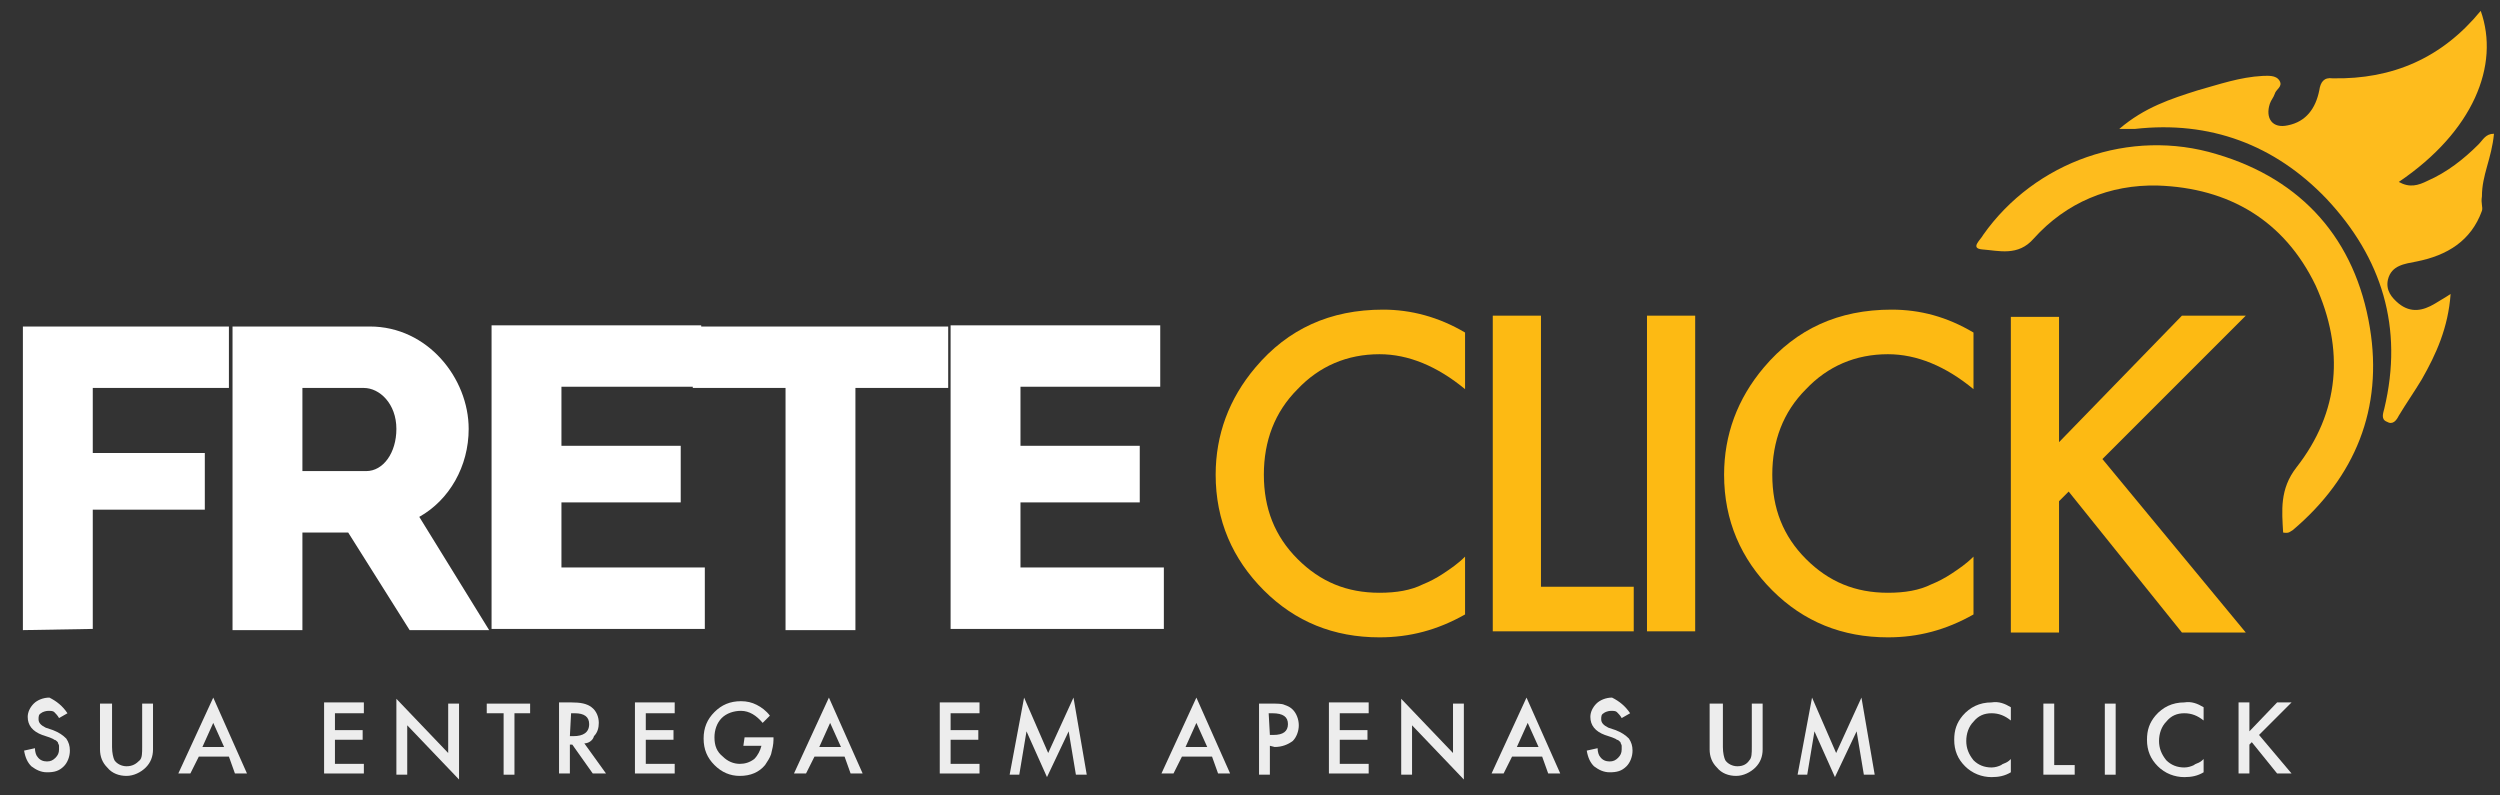 <?xml version="1.0" encoding="utf-8"?>
<!-- Generator: Adobe Illustrator 19.0.0, SVG Export Plug-In . SVG Version: 6.00 Build 0)  -->
<svg version="1.1" id="Layer_1" xmlns="http://www.w3.org/2000/svg" xmlns:xlink="http://www.w3.org/1999/xlink" x="0px" y="0px"
	 viewBox="1313.8 3227.2 207.5 66" style="enable-background:new 1313.8 3227.2 207.5 66;" xml:space="preserve">
<rect x="1313.8" y="3227.2" width="207.5" height="66" fill="#333333" stroke="none"/>
<style type="text/css">
	.st0{fill:#FEBC1D;}
	.st1{fill:#FFFFFF;}
	.st2{fill:#FDBA13;}
	.st3{fill:#EDEDED;}
</style>
<g id="iAJQLT_1_">
	<path class="st0" d="M1519.8,3243.5c-0.1,0.6,0.1,0.9,0,1.2c-0.9,2.5-2.9,3.7-5.4,4.2c-1,0.2-2.1,0.3-2.4,1.5
		c-0.2,0.9,0.3,1.5,0.9,2c1,0.8,2,0.6,3,0c0.3-0.2,0.7-0.4,1.3-0.8c-0.2,2.8-1.2,5-2.4,7.1c-0.6,1-1.3,2-1.9,3
		c-0.2,0.4-0.5,0.8-1,0.5c-0.5-0.2-0.3-0.7-0.2-1.1c1.6-6.7-0.2-12.5-4.8-17.4c-4.3-4.5-9.7-6.5-15.9-5.8c-0.3,0-0.6,0-1.3,0
		c2.1-1.8,4.3-2.5,6.5-3.2c1.8-0.5,3.5-1.1,5.4-1.2c0.4,0,1.1-0.1,1.4,0.4c0.3,0.5-0.3,0.7-0.4,1.1c-0.1,0.3-0.3,0.5-0.4,0.8
		c-0.4,1.2,0.2,2.1,1.5,1.8c1.5-0.3,2.3-1.4,2.6-2.9c0.1-0.7,0.4-1.1,1.1-1c5,0.1,9.1-1.7,12.3-5.6c1.6,4.5-0.6,10-6.8,14.2
		c0.9,0.5,1.6,0.3,2.4-0.1c1.6-0.7,3-1.8,4.2-3c0.4-0.4,0.6-0.9,1.3-0.9C1520.6,3240.4,1519.8,3241.7,1519.8,3243.5z"/>
	<path class="st0" d="M1503.3,3271.4c-0.1-1.8-0.3-3.6,1.1-5.4c3.6-4.6,4-9.8,1.6-15.1c-2.6-5.4-7.2-8.1-13.1-8.3
		c-4-0.1-7.6,1.4-10.3,4.4c-1.3,1.5-2.9,1-4.3,0.9c-1-0.1-0.1-0.8,0.1-1.2c4.3-6.1,12.2-8.9,19.4-6.7c7.1,2.1,11.5,7.1,12.7,14.4
		c1.1,6.7-1.2,12.4-6.4,16.8C1503.9,3271.3,1503.8,3271.5,1503.3,3271.4z"/>
</g>
<g>
	<path class="st1" d="M1315.7,3279.5v-25.2h17.1v5.1h-11.3v5.4h9.3v4.7h-9.3v9.9L1315.7,3279.5L1315.7,3279.5z"/>
	<path class="st1" d="M1333.1,3279.5v-25.2h11.4c4.8,0,8.2,4.3,8.2,8.5c0,3.1-1.6,5.9-4.1,7.3l5.8,9.4h-6.6l-5.1-8.1h-3.8v8.1
		L1333.1,3279.5L1333.1,3279.5z M1338.9,3266.3h5.3c1.4,0,2.5-1.5,2.5-3.5c0-2.1-1.4-3.4-2.7-3.4h-5.1L1338.9,3266.3L1338.9,3266.3z
		"/>
	<path class="st1" d="M1372.3,3274.3v5.1h-17.7v-25.2h17.4v5.1h-11.6v4.9h9.9v4.7h-9.9v5.4L1372.3,3274.3L1372.3,3274.3z"/>
	<path class="st1" d="M1392.5,3259.4h-7.7v20.1h-5.8v-20.1h-7.7v-5.1h21.2L1392.5,3259.4L1392.5,3259.4z"/>
	<path class="st1" d="M1410.4,3274.3v5.1h-17.7v-25.2h17.4v5.1h-11.6v4.9h9.9v4.7h-9.9v5.4L1410.4,3274.3L1410.4,3274.3z"/>
</g>
<g>
	<path class="st2" d="M1435.4,3254.8v4.7c-2.3-1.9-4.7-2.9-7.1-2.9c-2.7,0-5,1-6.8,2.9c-1.9,1.9-2.8,4.3-2.8,7.1
		c0,2.8,0.9,5.1,2.8,7c1.9,1.9,4.1,2.8,6.8,2.8c1.4,0,2.6-0.2,3.6-0.7c0.5-0.2,1.1-0.5,1.7-0.9c0.6-0.4,1.2-0.8,1.8-1.4v4.8
		c-2.3,1.3-4.6,1.9-7.1,1.9c-3.8,0-7-1.3-9.6-3.9c-2.6-2.6-4-5.8-4-9.6c0-3.3,1.1-6.3,3.3-8.9c2.7-3.2,6.2-4.8,10.6-4.8
		C1430.9,3252.9,1433.2,3253.5,1435.4,3254.8z"/>
	<path class="st2" d="M1441.7,3253.4v22.5h7.7v3.7h-11.7v-26.2H1441.7z"/>
	<path class="st2" d="M1454.5,3253.4v26.2h-4v-26.2H1454.5z"/>
	<path class="st2" d="M1477.6,3254.8v4.7c-2.3-1.9-4.7-2.9-7.1-2.9c-2.7,0-5,1-6.8,2.9c-1.9,1.9-2.8,4.3-2.8,7.1
		c0,2.8,0.9,5.1,2.8,7c1.9,1.9,4.1,2.8,6.8,2.8c1.4,0,2.6-0.2,3.6-0.7c0.5-0.2,1.1-0.5,1.7-0.9c0.6-0.4,1.2-0.8,1.8-1.4v4.8
		c-2.3,1.3-4.6,1.9-7.1,1.9c-3.8,0-7-1.3-9.6-3.9c-2.6-2.6-4-5.8-4-9.6c0-3.3,1.1-6.3,3.3-8.9c2.7-3.2,6.2-4.8,10.6-4.8
		C1473.2,3252.9,1475.4,3253.5,1477.6,3254.8z"/>
	<path class="st2" d="M1484.7,3263.9l10.2-10.5h5.3l-11.9,11.9l11.9,14.4h-5.3l-9.4-11.7l-0.8,0.8v10.9h-4v-26.2h4L1484.7,3263.9
		L1484.7,3263.9z"/>
</g>
<g>
	<path class="st3" d="M1319.4,3286.4l-0.7,0.4c-0.1-0.2-0.3-0.4-0.4-0.5c-0.1-0.1-0.3-0.1-0.5-0.1c-0.2,0-0.5,0.1-0.6,0.2
		c-0.2,0.1-0.2,0.3-0.2,0.5c0,0.3,0.2,0.5,0.6,0.7l0.6,0.2c0.5,0.2,0.8,0.4,1.1,0.7c0.2,0.3,0.3,0.6,0.3,1c0,0.5-0.2,1-0.5,1.3
		c-0.4,0.4-0.8,0.5-1.4,0.5c-0.5,0-0.9-0.2-1.3-0.5c-0.3-0.3-0.5-0.7-0.6-1.3l0.9-0.2c0,0.3,0.1,0.6,0.2,0.7
		c0.2,0.3,0.5,0.4,0.8,0.4c0.3,0,0.5-0.1,0.7-0.3c0.2-0.2,0.3-0.4,0.3-0.7c0-0.1,0-0.2,0-0.3c0-0.1-0.1-0.2-0.1-0.3
		c-0.1-0.1-0.2-0.2-0.3-0.2c-0.1-0.1-0.2-0.1-0.4-0.2l-0.6-0.2c-0.8-0.3-1.2-0.8-1.2-1.5c0-0.4,0.2-0.8,0.5-1.1
		c0.3-0.3,0.8-0.5,1.3-0.5C1318.5,3285.4,1319,3285.8,1319.4,3286.4z"/>
	<path class="st3" d="M1323.1,3285.6v3.6c0,0.5,0.1,0.9,0.2,1.1c0.2,0.3,0.6,0.5,1,0.5c0.5,0,0.8-0.2,1.1-0.5
		c0.2-0.2,0.2-0.6,0.2-1.1v-3.6h0.9v3.8c0,0.6-0.2,1.1-0.6,1.5c-0.4,0.4-1,0.7-1.6,0.7s-1.2-0.2-1.6-0.7c-0.4-0.4-0.6-0.9-0.6-1.5
		v-3.8H1323.1z"/>
	<path class="st3" d="M1332.8,3290h-2.5l-0.7,1.4h-1l2.9-6.3l2.8,6.3h-1L1332.8,3290z M1332.4,3289.2l-0.9-2l-0.9,2H1332.4z"/>
	<path class="st3" d="M1344,3286.4h-2.4v1.4h2.3v0.8h-2.3v2h2.4v0.8h-3.3v-5.9h3.3V3286.4z"/>
	<path class="st3" d="M1346.7,3291.5v-6.3l4.3,4.5v-4.1h0.9v6.3l-4.3-4.5v4.1L1346.7,3291.5L1346.7,3291.5z"/>
	<path class="st3" d="M1356.5,3286.4v5.1h-0.9v-5.1h-1.4v-0.8h3.6v0.8H1356.5z"/>
	<path class="st3" d="M1362.3,3288.9l1.8,2.5h-1.1l-1.7-2.4h-0.2v2.4h-0.9v-5.9h1c0.8,0,1.3,0.1,1.7,0.4c0.4,0.3,0.6,0.8,0.6,1.3
		c0,0.4-0.1,0.8-0.4,1.1C1363,3288.7,1362.6,3288.9,1362.3,3288.9z M1361.1,3288.3h0.3c0.8,0,1.3-0.3,1.3-1c0-0.6-0.4-0.9-1.2-0.9
		h-0.3L1361.1,3288.3L1361.1,3288.3z"/>
	<path class="st3" d="M1369.8,3286.4h-2.4v1.4h2.3v0.8h-2.3v2h2.4v0.8h-3.3v-5.9h3.3V3286.4z"/>
	<path class="st3" d="M1375.6,3288.4h2.4v0.2c0,0.4-0.1,0.8-0.2,1.2c-0.1,0.3-0.3,0.6-0.5,0.9c-0.5,0.6-1.2,0.9-2.1,0.9
		c-0.8,0-1.5-0.3-2.1-0.9c-0.6-0.6-0.9-1.3-0.9-2.2c0-0.9,0.3-1.6,0.9-2.2c0.6-0.6,1.3-0.9,2.2-0.9c0.5,0,0.9,0.1,1.3,0.3
		c0.4,0.2,0.8,0.5,1.1,0.9l-0.6,0.6c-0.5-0.6-1.1-1-1.8-1c-0.6,0-1.2,0.2-1.6,0.6c-0.4,0.4-0.6,1-0.6,1.6c0,0.7,0.2,1.2,0.7,1.6
		c0.4,0.4,0.9,0.6,1.4,0.6c0.4,0,0.8-0.1,1.2-0.4c0.3-0.3,0.5-0.7,0.6-1.1h-1.5L1375.6,3288.4L1375.6,3288.4z"/>
	<path class="st3" d="M1383.9,3290h-2.5l-0.7,1.4h-1l2.9-6.3l2.8,6.3h-1L1383.9,3290z M1383.6,3289.2l-0.9-2l-0.9,2H1383.6z"/>
	<path class="st3" d="M1395.1,3286.4h-2.4v1.4h2.3v0.8h-2.3v2h2.4v0.8h-3.3v-5.9h3.3V3286.4z"/>
	<path class="st3" d="M1397.6,3291.5l1.2-6.4l2,4.6l2.1-4.6l1.1,6.4h-0.9l-0.6-3.6l-1.8,3.8l-1.7-3.8l-0.6,3.6H1397.6z"/>
	<path class="st3" d="M1414.4,3290h-2.5l-0.7,1.4h-1l2.9-6.3l2.8,6.3h-1L1414.4,3290z M1414,3289.2l-0.9-2l-0.9,2H1414z"/>
	<path class="st3" d="M1419.2,3289.1v2.4h-0.9v-5.9h1c0.5,0,0.9,0,1.1,0.1c0.3,0.1,0.5,0.2,0.7,0.4c0.3,0.3,0.5,0.8,0.5,1.3
		c0,0.5-0.2,1-0.5,1.3c-0.4,0.3-0.9,0.5-1.5,0.5L1419.2,3289.1L1419.2,3289.1z M1419.2,3288.2h0.3c0.8,0,1.2-0.3,1.2-0.9
		c0-0.6-0.4-0.9-1.3-0.9h-0.3L1419.2,3288.2L1419.2,3288.2z"/>
	<path class="st3" d="M1427.4,3286.4h-2.4v1.4h2.3v0.8h-2.3v2h2.4v0.8h-3.3v-5.9h3.3V3286.4z"/>
	<path class="st3" d="M1430.1,3291.5v-6.3l4.3,4.5v-4.1h0.9v6.3l-4.3-4.5v4.1L1430.1,3291.5L1430.1,3291.5z"/>
	<path class="st3" d="M1441.8,3290h-2.5l-0.7,1.4h-1l2.9-6.3l2.8,6.3h-1L1441.8,3290z M1441.5,3289.2l-0.9-2l-0.9,2H1441.5z"/>
	<path class="st3" d="M1449.1,3286.4l-0.7,0.4c-0.1-0.2-0.3-0.4-0.4-0.5c-0.1-0.1-0.3-0.1-0.5-0.1c-0.2,0-0.5,0.1-0.6,0.2
		c-0.2,0.1-0.2,0.3-0.2,0.5c0,0.3,0.2,0.5,0.6,0.7l0.6,0.2c0.5,0.2,0.8,0.4,1.1,0.7c0.2,0.3,0.3,0.6,0.3,1c0,0.5-0.2,1-0.5,1.3
		c-0.4,0.4-0.8,0.5-1.4,0.5c-0.5,0-0.9-0.2-1.3-0.5c-0.3-0.3-0.5-0.7-0.6-1.3l0.9-0.2c0,0.3,0.1,0.6,0.2,0.7
		c0.2,0.3,0.5,0.4,0.8,0.4c0.3,0,0.5-0.1,0.7-0.3s0.3-0.4,0.3-0.7c0-0.1,0-0.2,0-0.3c0-0.1-0.1-0.2-0.1-0.3
		c-0.1-0.1-0.2-0.2-0.3-0.2c-0.1-0.1-0.2-0.1-0.4-0.2l-0.6-0.2c-0.8-0.3-1.2-0.8-1.2-1.5c0-0.4,0.2-0.8,0.5-1.1
		c0.3-0.3,0.8-0.5,1.3-0.5C1448.2,3285.4,1448.7,3285.8,1449.1,3286.4z"/>
	<path class="st3" d="M1456.8,3285.6v3.6c0,0.5,0.1,0.9,0.2,1.1c0.2,0.3,0.6,0.5,1,0.5c0.5,0,0.8-0.2,1-0.5c0.2-0.2,0.2-0.6,0.2-1.1
		v-3.6h0.9v3.8c0,0.6-0.2,1.1-0.6,1.5c-0.4,0.4-1,0.7-1.6,0.7c-0.6,0-1.2-0.2-1.6-0.7c-0.4-0.4-0.6-0.9-0.6-1.5v-3.8H1456.8z"/>
	<path class="st3" d="M1463,3291.5l1.2-6.4l2,4.6l2.1-4.6l1.1,6.4h-0.9l-0.6-3.6l-1.8,3.8l-1.7-3.8l-0.6,3.6H1463z"/>
	<path class="st3" d="M1480.7,3285.9v1.1c-0.5-0.4-1-0.6-1.6-0.6c-0.6,0-1.1,0.2-1.5,0.7c-0.4,0.4-0.6,1-0.6,1.6
		c0,0.6,0.2,1.1,0.6,1.6c0.4,0.4,0.9,0.6,1.5,0.6c0.3,0,0.6-0.1,0.8-0.2c0.1-0.1,0.2-0.1,0.4-0.2s0.3-0.2,0.4-0.3v1.1
		c-0.5,0.3-1,0.4-1.6,0.4c-0.8,0-1.6-0.3-2.2-0.9c-0.6-0.6-0.9-1.3-0.9-2.2c0-0.8,0.2-1.4,0.7-2c0.6-0.7,1.4-1.1,2.4-1.1
		C1479.7,3285.4,1480.2,3285.6,1480.7,3285.9z"/>
	<path class="st3" d="M1484.3,3285.6v5.1h1.7v0.8h-2.6v-5.9H1484.3z"/>
	<path class="st3" d="M1489.4,3285.6v5.9h-0.9v-5.9H1489.4z"/>
	<path class="st3" d="M1496.7,3285.9v1.1c-0.5-0.4-1-0.6-1.6-0.6c-0.6,0-1.1,0.2-1.5,0.7c-0.4,0.4-0.6,1-0.6,1.6
		c0,0.6,0.2,1.1,0.6,1.6c0.4,0.4,0.9,0.6,1.5,0.6c0.3,0,0.6-0.1,0.8-0.2c0.1-0.1,0.2-0.1,0.4-0.2s0.3-0.2,0.4-0.3v1.1
		c-0.5,0.3-1,0.4-1.6,0.4c-0.8,0-1.6-0.3-2.2-0.9c-0.6-0.6-0.9-1.3-0.9-2.2c0-0.8,0.2-1.4,0.7-2c0.6-0.7,1.4-1.1,2.4-1.1
		C1495.7,3285.4,1496.2,3285.6,1496.7,3285.9z"/>
	<path class="st3" d="M1500.5,3287.9l2.3-2.4h1.2l-2.7,2.7l2.7,3.2h-1.2l-2.1-2.6l-0.2,0.2v2.4h-0.9v-5.9h0.9L1500.5,3287.9
		L1500.5,3287.9z"/>
</g>
</svg>

